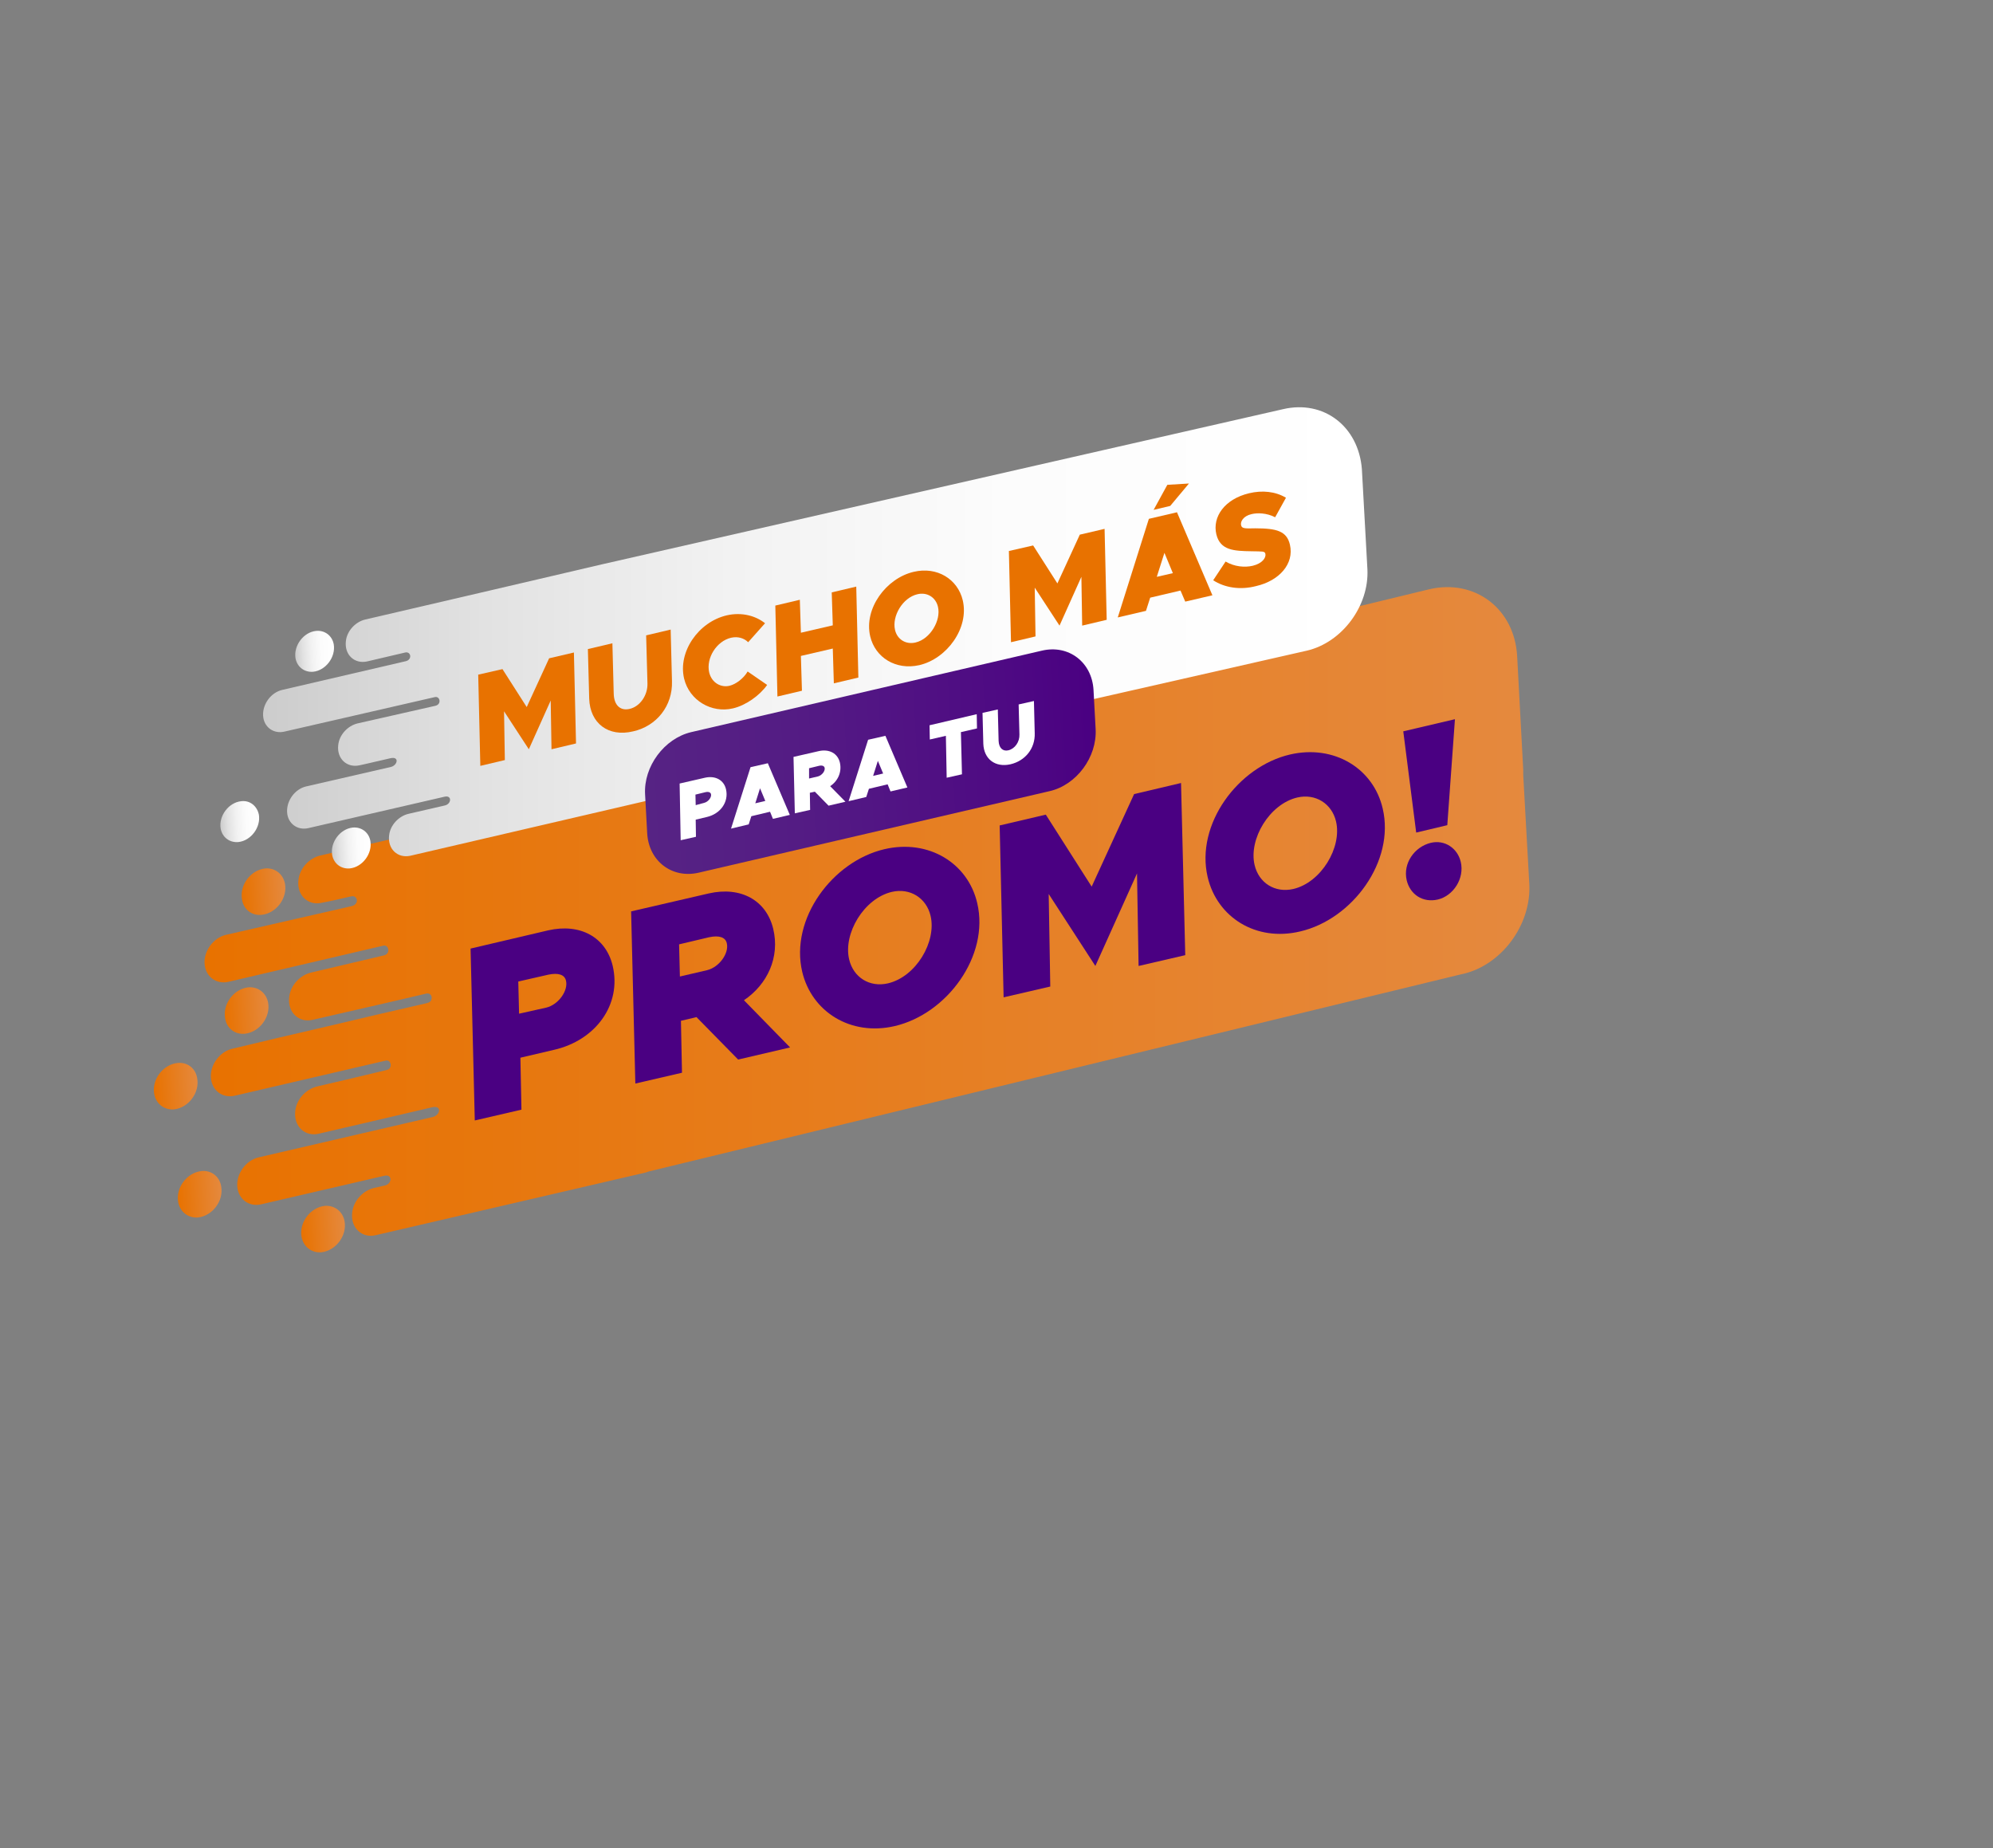 <?xml version="1.0" encoding="utf-8"?>
<!-- Generator: Adobe Illustrator 24.1.1, SVG Export Plug-In . SVG Version: 6.00 Build 0)  -->
<svg version="1.1" xmlns="http://www.w3.org/2000/svg" xmlns:xlink="http://www.w3.org/1999/xlink" x="0px" y="0px"
	 viewBox="0 0 756 701" style="enable-background:new 0 0 756 701;" xml:space="preserve">
<rect x="0" y="0" width="756" height="701" fill="#808080" stroke="none"/>
<style type="text/css">
	.st0{fill:none;}
	.st1{fill:url(#SVGID_1_);}
	.st2{fill:url(#SVGID_2_);}
	.st3{fill:url(#SVGID_3_);}
	.st4{fill:url(#SVGID_4_);}
	.st5{fill:url(#SVGID_5_);}
	.st6{fill:url(#SVGID_6_);}
	.st7{fill:url(#SVGID_7_);}
	.st8{fill:url(#SVGID_8_);}
	.st9{fill:url(#SVGID_9_);}
	.st10{fill:url(#SVGID_10_);}
	.st11{fill:#E87200;}
	.st12{fill:#4A0082;}
	.st13{fill:url(#SVGID_11_);}
	.st14{fill:#FFFFFF;}
</style>
<g id="Capa_1">
</g>
<g id="Capa_2">
	<g>
		<rect x="48" y="216.7" class="st0" width="539.6" height="264.4"/>
		
			<linearGradient id="SVGID_1_" gradientUnits="userSpaceOnUse" x1="91.501" y1="362.344" x2="108.236" y2="363.258" gradientTransform="matrix(1 0 0 -1 0 701)">
			<stop  offset="0" style="stop-color:#E87200"/>
			<stop  offset="1" style="stop-color:#E5893E"/>
		</linearGradient>
		<path class="st1" d="M99.3,347c5.5-0.6,9.8-6.3,8.8-11.8c-0.7-3.7-3.8-6.1-7.5-5.8c-5.5,0.6-9.8,6.3-8.8,11.8
			C92.4,345,95.5,347.4,99.3,347z"/>
		
			<linearGradient id="SVGID_2_" gradientUnits="userSpaceOnUse" x1="58.363" y1="288.552" x2="75.098" y2="289.466" gradientTransform="matrix(1 0 0 -1 0 701)">
			<stop  offset="0" style="stop-color:#E87200"/>
			<stop  offset="1" style="stop-color:#E5893E"/>
		</linearGradient>
		<path class="st2" d="M67.3,403.2c-5.5,0.6-9.8,6.3-8.8,11.8c0.7,3.7,3.8,6.1,7.5,5.8c5.5-0.6,9.8-6.3,8.8-11.8
			C74.2,405.2,71.1,402.8,67.3,403.2z"/>
		
			<linearGradient id="SVGID_3_" gradientUnits="userSpaceOnUse" x1="77.542" y1="355.034" x2="580.173" y2="355.034" gradientTransform="matrix(1 0 0 -1 0 701)">
			<stop  offset="0" style="stop-color:#E87200"/>
			<stop  offset="1" style="stop-color:#E5893E"/>
		</linearGradient>
		<path class="st3" d="M580.1,335.2l-2.3-41.3c0-0.7,0-1.4,0-2l-2.3-43c-1-18-16-29.4-33.3-25.4l-318.9,77.3L175.4,312l-53.9,12.5
			c-4.2,1-7.8,4.8-8.3,9.3c-0.7,5.9,3.8,9.9,9,8.6c0,0,2.5-0.4,11-2.4c2.5-0.6,3.2,3,0.2,3.7l-47.7,10.9c-4.7,1.1-8.4,6-8.1,10.9
			c0.3,4.9,4.4,8,9.1,6.9l58.7-13.7c2.1-0.5,2.9,3.1,0.2,3.7l-27.6,6.5c-4.2,1-7.8,4.8-8.3,9.3c-0.7,5.9,3.8,9.9,9,8.6
			c14.3-3.3,28.6-6.5,42.9-9.9c2-0.5,2.8,1.7,1.6,3c-0.4,0.3-0.8,0.5-1.3,0.6c-12.6,2.9-25.2,5.8-37.7,8.8
			c-12.1,2.8-24.1,5.6-36.1,8.5c-4.7,1.1-8.4,6-8.1,10.9c0.3,4.9,4.4,8,9.1,6.9l57.2-13.3c1.8-0.4,2.6,2,1.2,3.2
			c-0.3,0.2-0.6,0.3-1,0.4c-8.7,2.1-17.5,4.2-26.2,6.2c-4.2,1-7.8,4.8-8.3,9.3c-0.7,5.9,3.8,9.9,9,8.6c0,0,33.3-7.7,42.9-10
			c3.9-0.9,3.1,3.1,0.2,3.7l-66,15.3c-4.7,1.1-8.4,6-8.1,10.9c0.3,4.9,4.4,8,9.1,6.9l46.6-10.8c3.3-0.8,3.1,3.1,0.2,3.7l-4,0.9
			c-4.2,1-7.8,4.8-8.3,9.3c-0.7,5.9,3.8,9.9,9,8.6l102.1-23.7c0.4-0.1,0.8-0.2,1.2-0.4l308.2-74.8
			C569.3,366.6,581,350.9,580.1,335.2z"/>
		<rect x="57.1" y="368.6" class="st0" width="81.2" height="118.3"/>
		
			<linearGradient id="SVGID_4_" gradientUnits="userSpaceOnUse" x1="85.117" y1="317.213" x2="101.852" y2="318.127" gradientTransform="matrix(1 0 0 -1 0 701)">
			<stop  offset="0" style="stop-color:#E87200"/>
			<stop  offset="1" style="stop-color:#E5893E"/>
		</linearGradient>
		<path class="st4" d="M92.9,392.1c5.5-0.6,9.8-6.3,8.8-11.8c-0.7-3.7-3.8-6.1-7.5-5.8c-5.5,0.6-9.8,6.3-8.8,11.8
			C86,390.1,89.2,392.5,92.9,392.1z"/>
		
			<linearGradient id="SVGID_5_" gradientUnits="userSpaceOnUse" x1="67.408" y1="247.583" x2="84.144" y2="248.496" gradientTransform="matrix(1 0 0 -1 0 701)">
			<stop  offset="0" style="stop-color:#E87200"/>
			<stop  offset="1" style="stop-color:#E5893E"/>
		</linearGradient>
		<path class="st5" d="M76.4,444.2c-5.5,0.6-9.8,6.3-8.8,11.8c0.7,3.7,3.8,6.1,7.5,5.8c5.5-0.6,9.8-6.3,8.8-11.8
			C83.3,446.2,80.1,443.8,76.4,444.2z"/>
		
			<linearGradient id="SVGID_6_" gradientUnits="userSpaceOnUse" x1="114.179" y1="234.332" x2="130.914" y2="235.246" gradientTransform="matrix(1 0 0 -1 0 701)">
			<stop  offset="0" style="stop-color:#E87200"/>
			<stop  offset="1" style="stop-color:#E5893E"/>
		</linearGradient>
		<path class="st6" d="M123.2,457.4c-5.5,0.6-9.8,6.3-8.8,11.8c0.7,3.7,3.8,6.1,7.5,5.8c5.5-0.6,9.8-6.3,8.8-11.8
			C130,459.5,126.9,457.1,123.2,457.4z"/>
		<rect x="72.6" y="148.2" class="st0" width="453.6" height="194"/>
		
			<linearGradient id="SVGID_7_" gradientUnits="userSpaceOnUse" x1="99.611" y1="461.446" x2="518.313" y2="461.446" gradientTransform="matrix(1 0 0 -1 0 701)">
			<stop  offset="0" style="stop-color:#CCCCCC"/>
			<stop  offset="0.201" style="stop-color:#E2E2E2"/>
			<stop  offset="0.424" style="stop-color:#F2F2F2"/>
			<stop  offset="0.673" style="stop-color:#FCFCFC"/>
			<stop  offset="1" style="stop-color:#FFFFFF"/>
		</linearGradient>
		<path class="st7" d="M486.7,155.2l-258.1,58.8l-42.4,9.9l-47.7,11.1c-3.7,0.9-6.9,4.3-7.3,8.2c-0.6,5.2,3.3,8.7,8,7.7
			c0,0,6.9-1.6,14.5-3.4c2.2-0.5,2.8,2.7,0.2,3.3l-46.9,10.9c-4.2,1-7.4,5.3-7.2,9.7c0.2,4.3,3.9,7.1,8.1,6.1l57.1-13.1
			c1.9-0.4,2.6,2.7,0.2,3.3l-29.6,6.7c-3.7,0.9-6.9,4.3-7.3,8.2c-0.6,5.2,3.3,8.7,8,7.7c0,0,3.3-0.7,11.8-2.7
			c3.5-0.8,2.7,2.7,0.2,3.3l-32.2,7.4c-4.2,1-7.4,5.3-7.2,9.7c0.2,4.3,3.9,7.1,8.1,6.1l51.6-11.9c2.9-0.7,2.7,2.7,0.2,3.3l-13.9,3.2
			c-3.7,0.9-6.9,4.3-7.3,8.2c-0.6,5.2,3.3,8.7,8,7.7l90.3-21c0.4-0.1,0.7-0.2,1.1-0.3l248.7-56.5c13.4-3.1,23.7-17,23-30.9l-2.1-38
			C515.3,161.7,502.1,151.6,486.7,155.2z"/>
		
			<linearGradient id="SVGID_8_" gradientUnits="userSpaceOnUse" x1="111.966" y1="453.585" x2="126.772" y2="454.393" gradientTransform="matrix(1 0 0 -1 0 701)">
			<stop  offset="0" style="stop-color:#CCCCCC"/>
			<stop  offset="0.201" style="stop-color:#E2E2E2"/>
			<stop  offset="0.424" style="stop-color:#F2F2F2"/>
			<stop  offset="0.673" style="stop-color:#FCFCFC"/>
			<stop  offset="1" style="stop-color:#FFFFFF"/>
		</linearGradient>
		<path class="st8" d="M118.8,254.8c4.8-0.5,8.6-5.6,7.8-10.4c-0.6-3.3-3.4-5.4-6.7-5.1c-4.8,0.5-8.6,5.6-7.8,10.4
			C112.7,253,115.5,255.1,118.8,254.8z"/>
		
			<linearGradient id="SVGID_9_" gradientUnits="userSpaceOnUse" x1="83.526" y1="388.969" x2="98.332" y2="389.779" gradientTransform="matrix(1 0 0 -1 0 701)">
			<stop  offset="0" style="stop-color:#CCCCCC"/>
			<stop  offset="0.201" style="stop-color:#E2E2E2"/>
			<stop  offset="0.424" style="stop-color:#F2F2F2"/>
			<stop  offset="0.673" style="stop-color:#FCFCFC"/>
			<stop  offset="1" style="stop-color:#FFFFFF"/>
		</linearGradient>
		<path class="st9" d="M91.5,303.9c-4.8,0.5-8.6,5.6-7.8,10.4c0.6,3.3,3.4,5.4,6.7,5.1c4.8-0.5,8.6-5.6,7.8-10.4
			C97.5,305.7,94.8,303.5,91.5,303.9z"/>
		
			<linearGradient id="SVGID_10_" gradientUnits="userSpaceOnUse" x1="125.905" y1="378.879" x2="140.711" y2="379.687" gradientTransform="matrix(1 0 0 -1 0 701)">
			<stop  offset="0" style="stop-color:#CCCCCC"/>
			<stop  offset="0.201" style="stop-color:#E2E2E2"/>
			<stop  offset="0.424" style="stop-color:#F2F2F2"/>
			<stop  offset="0.673" style="stop-color:#FCFCFC"/>
			<stop  offset="1" style="stop-color:#FFFFFF"/>
		</linearGradient>
		<path class="st10" d="M133.8,313.9c-4.8,0.5-8.6,5.6-7.8,10.4c0.6,3.3,3.4,5.4,6.7,5.1c4.8-0.5,8.6-5.6,7.8-10.4
			C139.9,315.7,137.1,313.6,133.8,313.9z"/>
		<path class="st11" d="M181.4,255.9l9.2-2.1l9.2,14.4l8.5-18.5l9.4-2.2l0.8,34.5l-9.3,2.2l-0.3-18.5l-8.3,18.5l-9.4-14.4l0.3,18.5
			l-9.3,2.2L181.4,255.9z"/>
		<path class="st11" d="M223.5,265l-0.5-18.8l9.3-2.2l0.5,19.1c0.1,4.4,2.5,6.6,6,5.8c4-0.9,6.9-5.2,6.8-9.6l-0.5-18.3l9.3-2.2
			l0.5,19.6c0.3,9.3-5.8,17-14.7,19C230.7,279.7,223.8,274.3,223.5,265z"/>
		<path class="st11" d="M259.5,257.4c-2.4-10.1,5.4-21.5,16.2-24c5.7-1.3,11,0.2,14.5,3l-6.4,7.2c-1.5-1.5-3.8-2.3-6.5-1.7
			c-5.5,1.3-9.5,7.7-8.3,13.1c1,4.2,4.7,5.9,7.8,5.1c2.4-0.6,5.3-2.8,6.8-5.4l7.4,5.1c-2.9,4.1-8.2,7.8-13,8.9
			C269.9,270.6,261.5,265.7,259.5,257.4z"/>
		<path class="st11" d="M324.8,222.5l0.8,34.5l-9.3,2.2l-0.4-13.2l-12.1,2.8l0.4,13.2l-9.3,2.2l-0.8-34.5l9.3-2.2l0.4,12.5l12.1-2.8
			l-0.4-12.5L324.8,222.5z"/>
		<path class="st11" d="M330.1,241.4c-2.5-10.6,6.1-22.1,16.5-24.5c8.9-2.1,16.7,2.8,18.6,10.8c2.5,10.6-6.1,22.2-16.5,24.6
			C339.8,254.3,332,249.4,330.1,241.4z M355.8,230.2c-0.8-3.6-4.1-5.7-7.8-4.8c-5.6,1.3-9.7,8.3-8.5,13.5c0.8,3.6,4.1,5.7,7.8,4.8
			C352.9,242.4,357,235.3,355.8,230.2z"/>
		<path class="st11" d="M382.7,209l9.2-2.1l9.2,14.4l8.5-18.5l9.4-2.2l0.8,34.5l-9.3,2.2l-0.3-18.5l-8.3,18.5l-9.4-14.4l0.3,18.5
			l-9.3,2.2L382.7,209z"/>
		<path class="st11" d="M446.5,194.4l13.4,31.4l-10.3,2.4l-1.8-4.2l-11.5,2.7l-1.6,5l-10.7,2.5l11.8-37.4l10.7-2.5L446.5,194.4z
			 M443.9,191.9l-6.3,1.5l5.2-9.5l8.2-0.5L443.9,191.9z M441.7,209.7l-2.9,9.1l6.1-1.4L441.7,209.7z"/>
		<path class="st11" d="M460.2,220.1l4.7-7.1c3.4,2,7.3,2.3,10.3,1.6c3.7-0.9,5.1-3.1,4.8-4.5c-0.2-1.1-1.2-0.9-5.2-1
			c-6.7-0.1-11.9-0.3-13.4-6.4c-1.6-6.7,3.2-13.4,12.4-15.6c5-1.2,10-0.7,14,1.7l-4.1,7.4c-3.3-1.7-6.8-1.7-8.9-1.2
			c-3.2,0.7-4.4,2.9-4,4.3c0.3,1.2,1.5,1.2,5.3,1.1c8.1,0,12,1,13.2,6.2c1.7,7.3-4.1,13.7-12.8,15.7
			C470.4,223.9,464.5,222.9,460.2,220.1z"/>
		<path class="st12" d="M178.5,359.8l29.4-6.9c12.2-2.8,21.9,2.6,24.5,13.4c3.5,14.8-6.5,28.3-22.2,31.9l-12.8,3l0.4,19.7l-17.7,4.1
			L178.5,359.8z M207.2,382.2c4.6-1.1,8.4-6.4,7.5-10.2c-0.5-2.3-2.9-3.1-6.7-2.3l-11.4,2.6l0.3,12.2L207.2,382.2z"/>
		<path class="st12" d="M282.2,379.4l17.5,17.9l-19.7,4.6l-15.8-16.1l-5.9,1.4l0.4,19.7l-17.7,4.1l-1.6-65.3l29.4-6.8
			c12.2-2.8,21.9,2.6,24.5,13.4C295.9,363.1,291.1,373.4,282.2,379.4z M257.9,370.4l10.3-2.4c4.6-1.1,8.4-6.4,7.5-10.2
			c-0.5-2.3-2.9-3.1-6.7-2.3l-11.4,2.7L257.9,370.4z"/>
		<path class="st12" d="M304.3,368.6c-4.7-20.1,11.5-41.9,31.2-46.5c16.8-3.9,31.7,5.3,35.2,20.5c4.7,20-11.5,42-31.3,46.6
			C322.7,393.1,307.9,383.8,304.3,368.6z M353,347.4c-1.6-6.8-7.8-10.7-14.7-9.1c-10.6,2.5-18.5,15.8-16.2,25.6
			c1.6,6.8,7.7,10.7,14.7,9.1C347.5,370.5,355.3,357.2,353,347.4z"/>
		<path class="st12" d="M379.2,313.1l17.5-4.1l17.4,27.3l16.1-35.1L448,297l1.6,65.3l-17.7,4.1l-0.6-35.1l-15.8,35.1l-17.7-27.3
			l0.6,35.1l-17.7,4.1L379.2,313.1z"/>
		<path class="st12" d="M458.1,332.7c-4.7-20,11.5-41.9,31.2-46.5c16.8-3.9,31.7,5.3,35.2,20.5c4.7,20-11.5,42-31.3,46.6
			C476.5,357.3,461.7,348,458.1,332.7z M506.8,311.6c-1.6-6.8-7.8-10.7-14.7-9.1c-10.6,2.5-18.5,15.8-16.2,25.6
			c1.6,6.8,7.7,10.7,14.7,9.1C501.2,334.7,509.1,321.4,506.8,311.6z"/>
		<path class="st12" d="M532.3,277.4l19.6-4.6L549,313l-11.8,2.8L532.3,277.4z M533.6,333.9c-1.5-6.5,3-12.7,9.1-14.2
			c5.4-1.3,10.2,2.1,11.4,7.2c1.5,6.3-2.8,12.9-8.7,14.3C539.7,342.5,534.9,339.3,533.6,333.9z"/>
		<rect x="232.7" y="239.5" class="st0" width="191.6" height="105.6"/>
		
			<linearGradient id="SVGID_11_" gradientUnits="userSpaceOnUse" x1="244.254" y1="407.401" x2="415.991" y2="416.78" gradientTransform="matrix(1 0 0 -1 0 701)">
			<stop  offset="0" style="stop-color:#562384"/>
			<stop  offset="0.332" style="stop-color:#541C84"/>
			<stop  offset="0.797" style="stop-color:#4E0A83"/>
			<stop  offset="1" style="stop-color:#4A0082"/>
		</linearGradient>
		<path class="st13" d="M398.1,300.1l-133,30.9c-10.2,2.4-19-4.4-19.6-14.9l-0.8-14.8c-0.6-10.6,7.3-21.2,17.5-23.6l133-30.9
			c10.2-2.4,19,4.4,19.6,14.9l0.8,14.8C416.2,287.2,408.3,297.8,398.1,300.1z"/>
		<path class="st14" d="M257.8,297.2l9.6-2.2c4-0.9,7.2,0.9,8,4.4c1.1,4.8-2.1,9.3-7.3,10.5l-4.2,1l0.1,6.5l-5.8,1.3L257.8,297.2z
			 M267.2,304.5c1.5-0.4,2.8-2.1,2.5-3.3c-0.2-0.7-1-1-2.2-0.7l-3.7,0.9l0.1,4L267.2,304.5z"/>
		<path class="st14" d="M292.1,307.9l-7.1,1.7l-1,3.1l-6.7,1.6l7.4-23.3l6.6-1.5l0,0.1l8.3,19.5l-6.4,1.5L292.1,307.9z M290.3,303.8
			l-2-4.8l-1.8,5.7L290.3,303.8z"/>
		<path class="st14" d="M314.9,298.2l5.8,5.9l-6.4,1.5l-5.2-5.3l-1.9,0.4l0.1,6.5l-5.8,1.3l-0.5-21.4l9.6-2.2c4-0.9,7.2,0.9,8,4.4
			C319.4,292.9,317.8,296.3,314.9,298.2z M306.9,295.3l3.4-0.8c1.5-0.4,2.8-2.1,2.5-3.3c-0.2-0.7-1-1-2.2-0.7l-3.7,0.9L306.9,295.3z
			"/>
		<path class="st14" d="M336.7,297.5l-7.1,1.7l-1,3.1l-6.7,1.6l7.4-23.3l6.6-1.5l0,0.1l8.3,19.5l-6.4,1.5L336.7,297.5z M335,293.4
			l-2-4.8l-1.8,5.7L335,293.4z"/>
		<path class="st14" d="M358.8,279.1l-6.1,1.4l-0.1-5.4l17.9-4.2l0.1,5.4l-6.1,1.4l0.4,16l-5.8,1.3L358.8,279.1z"/>
		<path class="st14" d="M373,282.1l-0.3-11.7l5.8-1.3l0.3,11.9c0.1,2.7,1.6,4.1,3.7,3.6c2.5-0.6,4.3-3.2,4.2-6l-0.3-11.4l5.8-1.3
			l0.3,12.2c0.2,5.8-3.6,10.5-9.2,11.8C377.5,291.2,373.2,287.9,373,282.1z"/>
	</g>
</g>
</svg>
